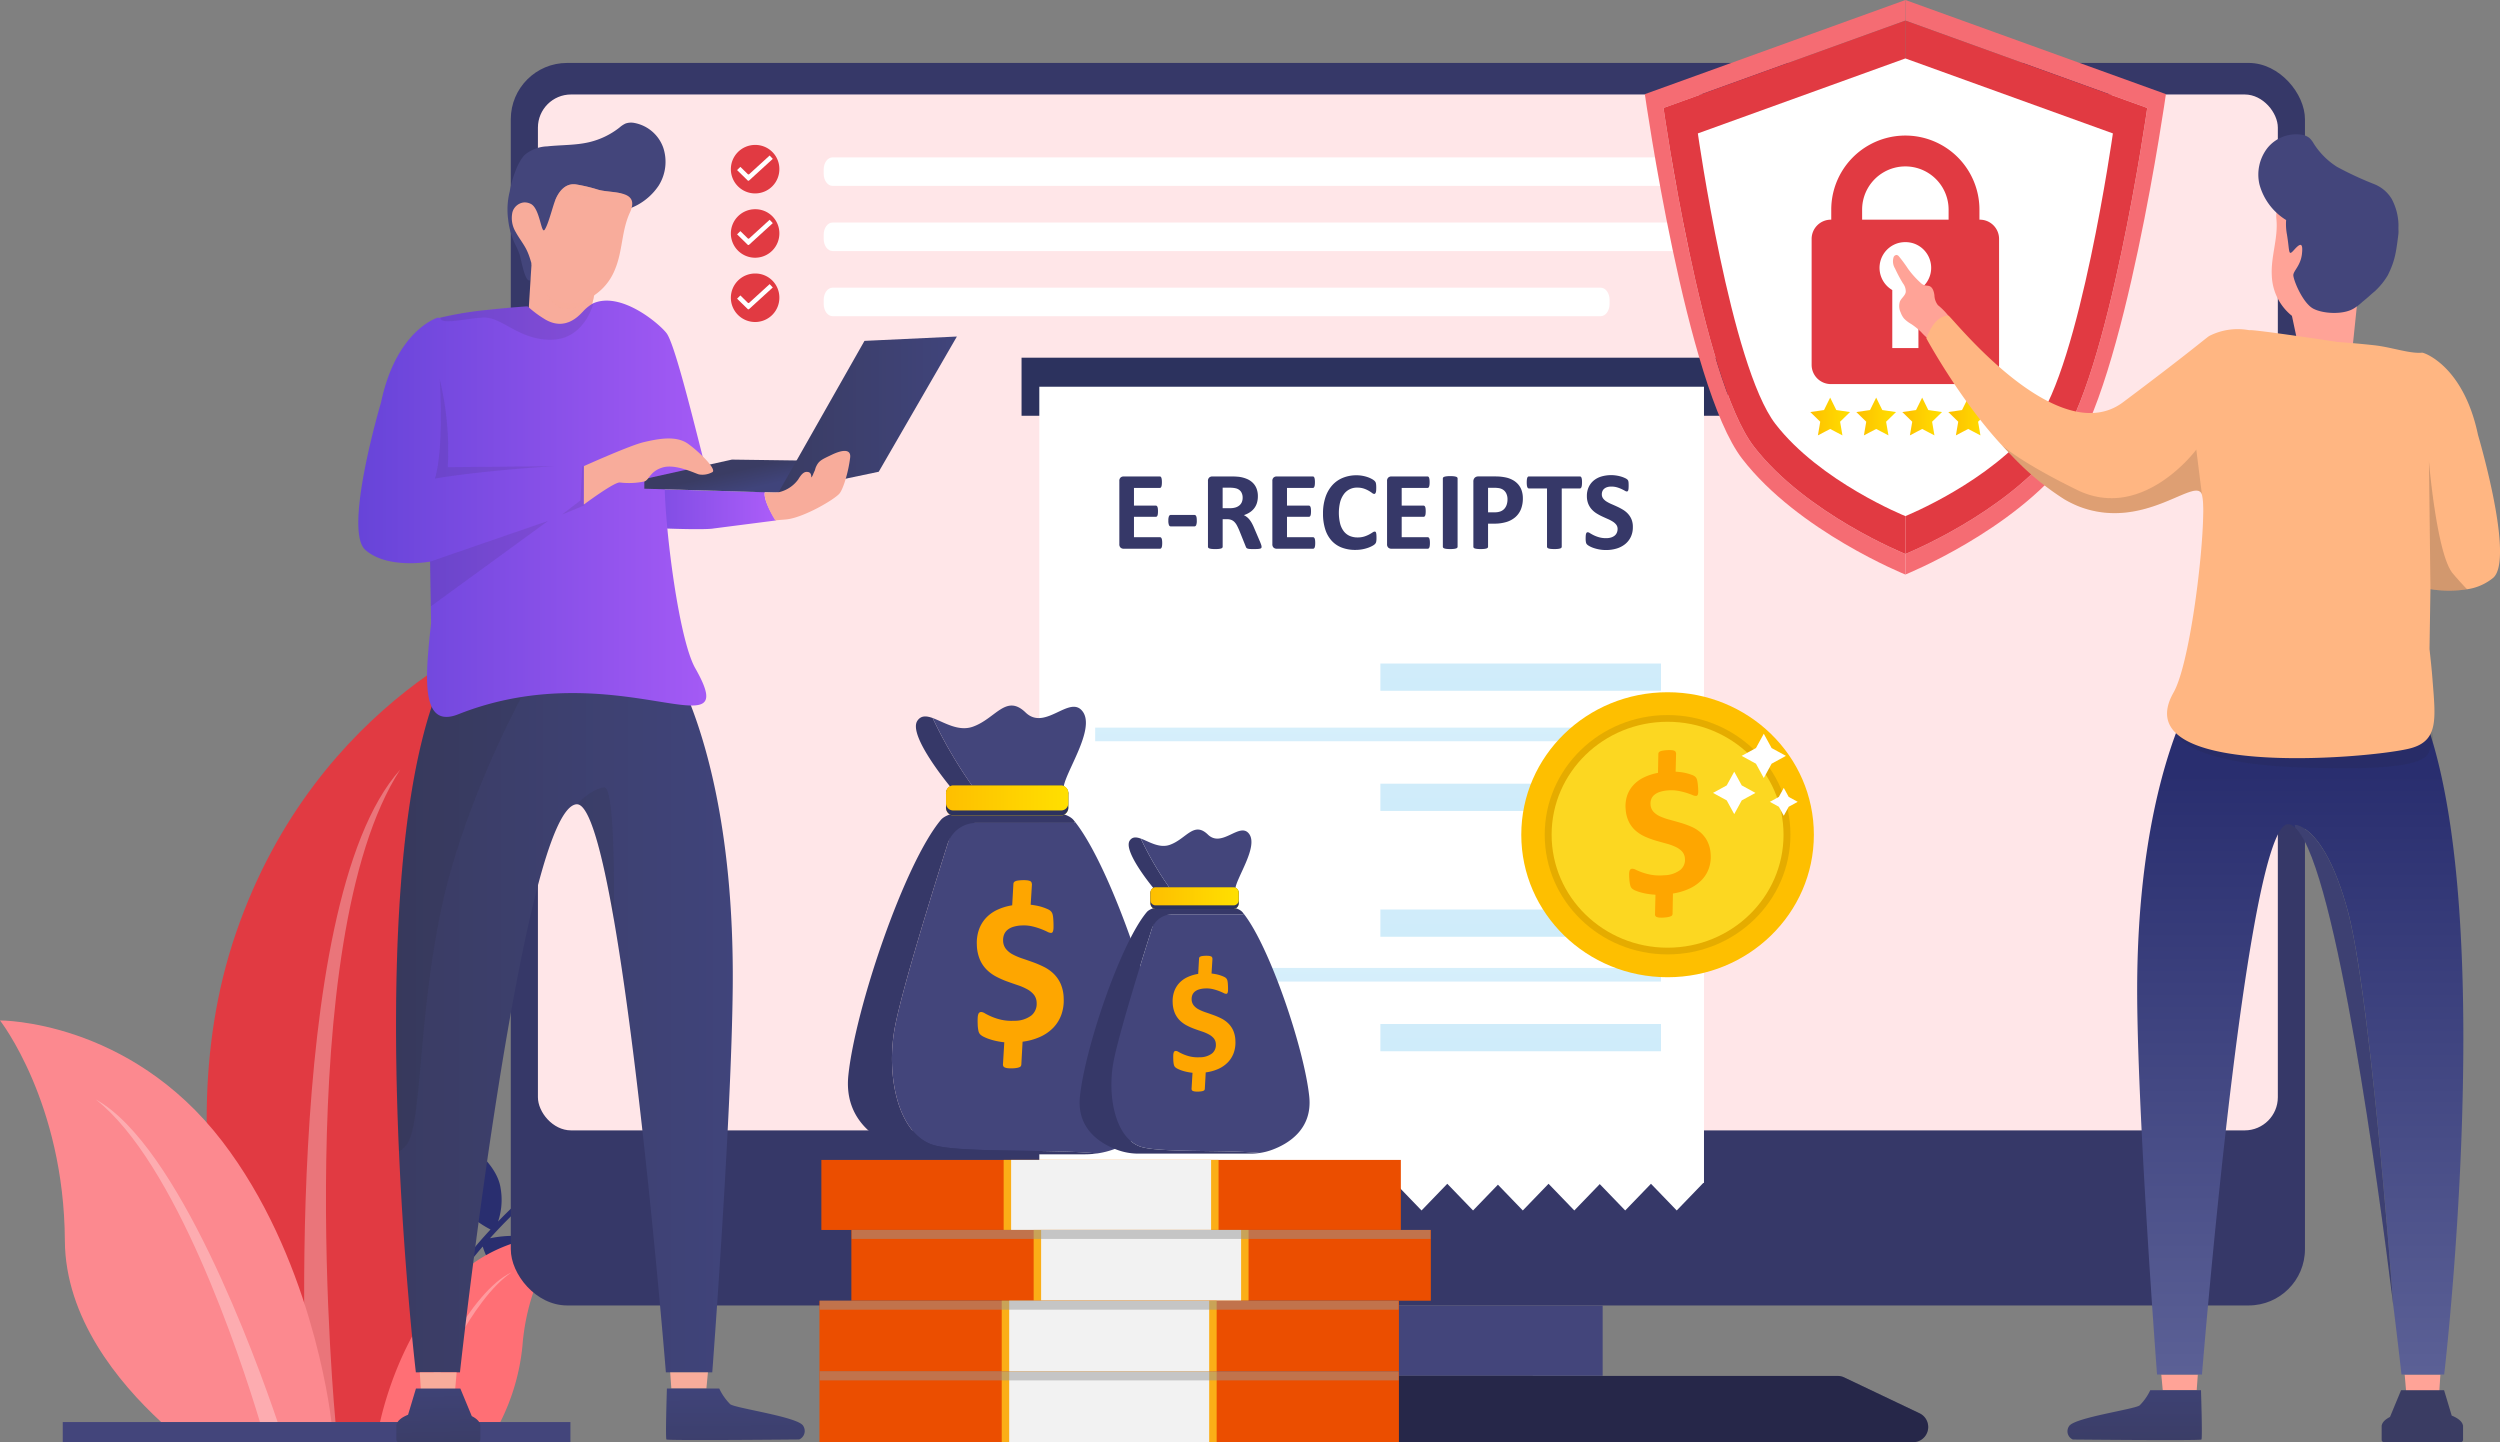 <svg xmlns="http://www.w3.org/2000/svg" xmlns:xlink="http://www.w3.org/1999/xlink" width="444" height="256.134" viewBox="0 0 444 256.134"><rect x="0" y="0" width="444" height="256.134" fill="#808080" stroke="none"/><defs><style>.a{fill:url(#a);}.b{fill:#e13a42;}.c,.v{fill:#fff;}.c,.i{opacity:0.3;}.d{fill:#ff6f75;}.e{fill:url(#b);}.f{fill:#43457b;}.g{fill:#363868;}.h{fill:#ffe6e8;}.ai,.al,.aq,.as,.i,.l,.p,.r{mix-blend-mode:multiply;isolation:isolate;}.j{fill:url(#c);}.k{fill:url(#d);}.ai,.al,.l,.s{fill:#221f1f;}.as,.l,.r{opacity:0.1;}.m,.p{fill:#f8ac9b;}.n{fill:url(#e);}.o{fill:url(#f);}.aq,.p{opacity:0.5;}.q{fill:url(#g);}.t{fill:url(#h);}.u{fill:#2c325e;}.w{fill:url(#j);}.x{fill:url(#k);}.y{fill:url(#l);}.z{fill:url(#p);}.aa{fill:#f56c73;}.ab{fill:url(#r);}.ac{fill:#ffa397;}.ad{fill:url(#v);}.ae{fill:url(#w);}.af{fill:url(#x);}.ag{fill:url(#y);}.ah{fill:url(#z);}.ai{opacity:0.15;}.aj{fill:none;}.ak{fill:url(#aa);}.al{opacity:0.2;}.am{fill:#fea600;}.an{fill:#eb4e00;}.ao{fill:#fbae17;}.ap{fill:#f2f2f2;}.aq{fill:#999;}.ar{fill:#febf00;}.at{fill:#fcd721;}</style><linearGradient id="a" x1="-45.043" y1="0.5" x2="-44.043" y2="0.5" gradientUnits="objectBoundingBox"><stop offset="0" stop-color="#5e6398"/><stop offset="0.999" stop-color="#292e6f"/></linearGradient><linearGradient id="b" x1="96.244" y1="0.5" x2="97.244" y2="0.5" gradientUnits="objectBoundingBox"><stop offset="0" stop-color="#fc898f"/><stop offset="0.999" stop-color="#f1f9fe"/><stop offset="1" stop-color="#f1f9fe"/></linearGradient><linearGradient id="c" x1="-0.466" y1="0.5" x2="1" y2="0.5" gradientUnits="objectBoundingBox"><stop offset="0" stop-color="#6443d7"/><stop offset="1" stop-color="#ac5df9"/></linearGradient><linearGradient id="d" y1="0.5" x2="1" y2="0.5" gradientUnits="objectBoundingBox"><stop offset="0" stop-color="#3a3c63"/><stop offset="1" stop-color="#40447b"/></linearGradient><linearGradient id="e" x1="0.522" y1="1.351" x2="0.45" y2="-0.393" xlink:href="#d"/><linearGradient id="f" x1="0.509" y1="1.797" x2="0.491" y2="-0.137" xlink:href="#d"/><linearGradient id="g" x1="0" y1="0.5" x2="1" y2="0.5" xlink:href="#c"/><linearGradient id="h" x1="0.469" y1="0.427" x2="0.792" y2="0.706" xlink:href="#d"/><linearGradient id="j" x1="8.102" y1="0.5" x2="-29.357" y2="0.5" gradientUnits="objectBoundingBox"><stop offset="0" stop-color="#c7e9f9"/><stop offset="0.999" stop-color="#f1f9fe"/></linearGradient><linearGradient id="k" x1="26.174" x2="-48.747" xlink:href="#j"/><linearGradient id="l" x1="8.102" x2="-29.358" xlink:href="#j"/><linearGradient id="p" x1="8.102" x2="-29.358" xlink:href="#j"/><linearGradient id="r" y1="0.5" x2="1" y2="0.5" gradientUnits="objectBoundingBox"><stop offset="0.001" stop-color="#febf00"/><stop offset="0.984" stop-color="#ffdf00"/></linearGradient><linearGradient id="v" x1="-91.756" y1="1.351" x2="-91.828" y2="-0.393" xlink:href="#d"/><linearGradient id="w" x1="-51.11" y1="1.797" x2="-51.128" y2="-0.137" xlink:href="#d"/><linearGradient id="x" x1="-21.778" y1="1.049" x2="-21.778" y2="0.138" xlink:href="#a"/><linearGradient id="y" x1="-79.395" y1="0.5" x2="-64.889" y2="0.5" xlink:href="#d"/><linearGradient id="z" x1="-11.145" y1="0.21" x2="-12.512" y2="0.699" gradientUnits="objectBoundingBox"><stop offset="0" stop-color="#ffb682"/><stop offset="1" stop-color="#ee5379"/></linearGradient><linearGradient id="aa" x1="-14953.092" y1="0.5" x2="-14295.895" y2="0.5" xlink:href="#d"/></defs><g transform="translate(-1048.139 -465.307)"><g transform="translate(1048.139 576.719)"><g transform="translate(0)"><path class="a" d="M1298.956,1056.518c1.981,3.65,6.246,1.095,6.246,1.095s-.245-1.2-2.16-2.208c-1.428-.75-3.481-.129-4.207.132l-2.354-.061h-.036c-.524.026-1.043.068-1.561.117,6.712-2.37,3.549-10.3,3.549-10.3s-2.108.086-4.341,3.062c-1.792,2.387-1.087,6.439-.878,7.434a39.113,39.113,0,0,0-7.735,1.955,13.365,13.365,0,0,0,.978-1.053c2.559-3.063,1.43-8.875,1.43-8.875-9.163,1.177-7.339,9.795-6.794,11.773a57.384,57.384,0,0,0-8.283,4.928,12.028,12.028,0,0,0,1.807-3.987c1.158-4.314-2.723-9.684-2.723-9.684-8.982,5.652-2.521,13.819-1.252,15.278-1.612,1.244-3.093,2.5-4.423,3.7-1.46,1.323-2.806,2.642-4.03,3.91a12.02,12.02,0,0,0,.462-5.824c-.644-4.841-6.817-8.632-6.817-8.632-6.543,9.265,2.82,14.758,5.014,15.878a77.066,77.066,0,0,0-6.6,8.1l.811.546a69.065,69.065,0,0,1,4.4-5.616c3.468,10.983,15.405,5.4,15.405,5.4s-.3-3-4.721-5.935c-2.852-1.894-7.1-1.4-9.39-.939a84.451,84.451,0,0,1,6.141-6.18c.778-.7,1.609-1.425,2.487-2.152,3.074,10.364,14.162,5.18,14.162,5.18s-.271-2.741-4.318-5.428c-2.544-1.69-6.307-1.3-8.432-.89a60.934,60.934,0,0,1,8.683-5.734c1.9,9.8,12.328,5.849,12.328,5.849s-.057-2.461-3.482-5.127c-2.24-1.744-5.8-1.576-7.676-1.333a42.133,42.133,0,0,1,11.216-3.9c-.166,8.888,9.46,7.17,9.46,7.17s.34-2.082-2.124-4.869c-1.917-2.169-5.843-2.354-7-2.359a34.2,34.2,0,0,1,4.283-.49Z" transform="translate(-1173.729 -968.21)"/><g transform="translate(36.706)"><path class="b" d="M1153.37,988.068s-19.977-45.1-5.522-87,49.359-54.147,49.359-54.147-20.718,23.99-8.692,61.408c11.374,35.389-10.315,79.736-10.315,79.736Z" transform="translate(-1142.598 -846.923)"/><path class="c" d="M1187.677,1027.834s-5.117-91.741,16.528-115.871c-19.689,30.416-11.489,115.871-11.489,115.871Z" transform="translate(-1169.838 -886.689)"/></g><path class="d" d="M1243.194,1157.978h-21.366c.85-3.764,3.926-15.139,11.594-23.717a27.211,27.211,0,0,1,21.071-9.413s-6.393,7.014-7.374,19.619A38.35,38.35,0,0,1,1243.194,1157.978Z" transform="translate(-1154.335 -1016.833)"/><path class="c" d="M1237.136,1168.282h-1.6c3.042-6.966,10.8-23.29,18.067-26.608C1246.5,1146.439,1239.958,1161.206,1237.136,1168.282Z" transform="translate(-1162.715 -1027.138)"/><path class="e" d="M1087.592,1048.043c15.556,20.279,19.045,46.723,19.413,49.879h-30.241c-7.652-7.064-17.033-18.49-17.106-32.233-.13-24.54-11.518-39.093-11.518-39.093S1071.023,1026.444,1087.592,1048.043Z" transform="translate(-1048.139 -956.777)"/><path class="c" d="M1124.236,1120.018h-3.14c-3.683-12.177-14.938-46.087-29.144-57.283C1106.624,1070.868,1120.328,1108.5,1124.236,1120.018Z" transform="translate(-1074.927 -978.873)"/></g><rect class="f" width="90.161" height="3.577" transform="translate(101.306 144.722) rotate(180)"/></g><g transform="translate(1138.855 476.485)"><rect class="g" width="318.646" height="220.671" rx="10" transform="translate(0)"/><path class="g" d="M1470.011,1189.025a2.7,2.7,0,0,0-1.148.256l-13.548,6.37a2.7,2.7,0,0,0,1.148,5.14H1635.9a2.7,2.7,0,0,0,1.159-5.134l-13.386-6.371a2.7,2.7,0,0,0-1.159-.262h-54.159v-.03h-44.344v.03Z" transform="translate(-1386.858 -955.835)"/><rect class="h" width="309.01" height="183.978" rx="5.886" transform="translate(4.818 5.601)"/><rect class="f" width="69.184" height="12.473" transform="translate(124.731 220.687)"/><path class="i" d="M1470.011,1189.025a2.7,2.7,0,0,0-1.148.256l-13.548,6.37a2.7,2.7,0,0,0,1.148,5.14H1635.9a2.7,2.7,0,0,0,1.159-5.134l-13.386-6.371a2.7,2.7,0,0,0-1.159-.262h-54.159v-.03h-44.344v.03Z" transform="translate(-1386.858 -955.835)"/></g><g transform="translate(1111.762 487.084)"><path class="j" d="M1364.421,784.411a1.4,1.4,0,0,1,.036-.257c-3.013,0-21.134-.568-21.134-.568s.958,5.073,3.426,7.056c7.665.28,8.6,0,8.6,0l11.072-1.423S1364.313,786.013,1364.421,784.411Z" transform="translate(-1292.241 -718.562)"/><path class="f" d="M1280.2,633.437a13.636,13.636,0,0,0,1.36,4.654,11.663,11.663,0,0,1,.686,1.622c.276.822.823,4.358,1.661,4.582.565.151.35-2.44.452-3.05a8.122,8.122,0,0,1,.835-1.639c1.152-2.665,1.795-5.752,4.024-7.613a6.372,6.372,0,0,1,4.477-1.409c1.727.118,3.068,1.513,4.726,1.578a10.65,10.65,0,0,0,8.513-4.72,7.952,7.952,0,0,0,.808-6.758,6.764,6.764,0,0,0-5.1-4.37,2.984,2.984,0,0,0-1.593.1,4.574,4.574,0,0,0-1.082.721,13.847,13.847,0,0,1-5.388,2.594c-2.427.569-4.956.471-7.434.741a6.577,6.577,0,0,0-3.965,1.483c-1.305,1.269-2.314,4.363-2.7,6.538A13.215,13.215,0,0,0,1280.2,633.437Z" transform="translate(-1253.578 -616.252)"/><path class="k" d="M1280.081,864.729c-.78-1.714-1.424-2.9-1.826-3.588-9.337-2.409-34.84-2.7-38.5-1.453a3.627,3.627,0,0,0-.754.358c-.43.811-.854,1.663-1.273,2.565-.222.479-.437.974-.649,1.475-5.251,12.439-7.321,31.568-7.808,51.045-.276,11.022-.045,22.153.4,32.244.98,22.114,3,39.228,3,39.228h7.833c.2-2.112,11.238-100.421,20.739-100.891,2.225-.11,4.5,8.393,6.6,20.5,5.118,29.494,9.231,80.388,9.231,80.388h8.24s3.414-44.981,3.633-68.427C1289.217,889.047,1283.416,872.058,1280.081,864.729Z" transform="translate(-1222.437 -764.651)"/><path class="l" d="M1316.589,920.04c-2.365.333-4.853,3.012-4.853,3.012,2.225-.11,4.5,8.393,6.6,20.5C1318.416,935.588,1318.359,919.791,1316.589,920.04Z" transform="translate(-1272.928 -801.99)"/><path class="l" d="M1231.354,950.778c2.335-4.272,1.868-23,5.916-41.729s14.011-36.965,14.011-36.965c-2.732-5.881-8.685-5.607-14.2-2.877-5.251,12.439-7.321,31.568-7.808,51.045-.276,11.022-.045,22.153.4,32.244A4.207,4.207,0,0,0,1231.354,950.778Z" transform="translate(-1222.437 -769.771)"/><path class="m" d="M1354.638,1190.311l-.2-2.866h6.7l-.271,2.866Z" transform="translate(-1299.034 -965.487)"/><path class="m" d="M1240.187,1190.536l-.2-3.087h6.547l-.265,3.087Z" transform="translate(-1229.06 -965.489)"/><path class="n" d="M1244.2,1201.257c-.109-.574-.653-1.1-1.507-1.534h0l-2.032-4.9h-7.884l-1.4,4.656h0c-1.167.47-1.926,1.091-2.057,1.781h-.022v2.609a.451.451,0,0,0,.4.487h14.117a.451.451,0,0,0,.4-.487v-2.609Z" transform="translate(-1222.527 -969.996)"/><path class="o" d="M1361.988,1194.82a9.866,9.866,0,0,0,1.951,2.792c.954.72,12.078,2.251,12.95,3.827a1.654,1.654,0,0,1-.706,2.431c-.125,0-23.367.225-23.575,0s.083-9.051.083-9.051Z" transform="translate(-1297.872 -969.996)"/><path class="m" d="M1301.286,685.182l-1.678,7.915-10.365-1.045.715-11.523,9.649-.025Z" transform="translate(-1259.176 -655.536)"/><path class="p" d="M1292.518,683.365s2.269,6.238,4.627,6.849,5.7-1.174,5.7-1.174l.447-2.108s-2.053,1.439-3.627,1.341-1.4-.064-1.575-.1l-.177-.034S1295.088,687.883,1292.518,683.365Z" transform="translate(-1261.178 -657.286)"/><path class="m" d="M1302.984,649.466c1.018-2.2.069-3.01-1.409-3.395-1.377-.359-3.213-.345-4.353-.725a27.991,27.991,0,0,0-3.656-.872c-2.132-.408-3.308,1.471-3.829,2.764l-.026.068c-.483,1.245-1.217,4.257-1.852,5.181-.646.941-.825-3.956-2.574-4.629a2.335,2.335,0,0,0-1.221-.2,2.407,2.407,0,0,0-1.929,1.7,4.815,4.815,0,0,0,.6,3.589c.582,1.079,1.365,2.028,1.909,3.129,1.087,2.2,1.177,4.916,2.574,6.912a6.556,6.556,0,0,0,7.235,2.261,9.859,9.859,0,0,0,5.863-5.638C1301.723,656.325,1301.488,652.692,1302.984,649.466Z" transform="translate(-1254.744 -633.473)"/><path class="p" d="M1307.839,646.6a17.992,17.992,0,0,0,5.877-.527c-1.377-.359-3.213-.345-4.353-.725a27.986,27.986,0,0,0-3.656-.872c-2.132-.408-3.308,1.471-3.829,2.764l-.026.068C1302.876,646.393,1305,646.4,1307.839,646.6Z" transform="translate(-1266.885 -633.473)"/><path class="q" d="M1266.28,730.252v-.073c-.009-.232-.015-.515-.012-.818l1.926-.221s0-.03,0-.085c2.593,1.148,7.929.794,13.825.956l-8.058-1.455c-.353-.2-5.417-22.574-7.321-25.143-1.19-1.607-8.036-7.486-13.005-5.342a6.646,6.646,0,0,0-1.909,1.534c-.068.068-.137.133-.2.2-2.592,2.735-5.089,2.068-6.8.928a18.121,18.121,0,0,1-2.731-2.074,1.644,1.644,0,0,0-.363-.016c-1.284.091-3.884.29-6.7.6a62.433,62.433,0,0,0-8.459,1.382c-.484.131-.265-.092-.624.053,0,0-7.271,2.266-9.94,15.03,0,0-6.74,22.665-2.787,26.167s11.508,2.086,11.508,2.086l.172,10.971c-.209,1.876-.406,3.718-.539,5.453-.567,7.38-.008,12.821,5.37,10.688,28.036-11.119,51.009,7.509,42.093-8.17C1268.856,757.882,1266.4,738.684,1266.28,730.252Z" transform="translate(-1211.867 -665.993)"/><g class="r" transform="translate(14.593 32.078)"><path class="s" d="M1274.482,700.541c-2.592,2.735-5.089,2.068-6.8.928a18.138,18.138,0,0,1-2.731-2.074,1.631,1.631,0,0,0-.363-.016c-1.284.091-3.884.29-6.7.6a62.425,62.425,0,0,0-8.459,1.382c-.079,1.366,4.309.173,7.524-.015,3.414-.2,6.386,4.07,12.266,3.936,5.584-.127,7.23-5.9,7.382-6.481a11.1,11.1,0,0,0-1.909,1.535C1274.618,700.4,1274.549,700.47,1274.482,700.541Z" transform="translate(-1249.422 -698.802)"/></g><path class="l" d="M1244.68,805.516l20.97-7.242-20.817,15.168Z" transform="translate(-1231.929 -727.543)"/><path class="l" d="M1247.774,733.473s.837,11.921-.837,17.661c9.145-1.514,21.143-2.189,21.143-2.189l-18.872.17A53.376,53.376,0,0,0,1247.774,733.473Z" transform="translate(-1233.309 -687.923)"/><path class="l" d="M1309.1,774.46l-.124,5.788-4.014,1.656,3.3-2.527.316-6.055h.5Z" transform="translate(-1268.789 -712.287)"/><g transform="translate(50.809 37.991)"><path class="t" d="M1372.217,770.456l-14.041-.191-15.556,3.449v1.72l24.747.734Z" transform="translate(-1342.62 -748.409)"/><path class="k" d="M1419.147,714.791l16.413-.771-13.88,24.014-17.845,3.745Z" transform="translate(-1380.048 -714.02)"/></g><path class="m" d="M1314.983,765.523s8.168-3.685,10.635-4.258,5.712-1.243,7.854.286,5.258,4.683,4.284,5.065a3.624,3.624,0,0,1-2.337.382c-.714-.191-4.154-1.911-6.426-1.242s-2.4,2.2-3.245,2.485a13.237,13.237,0,0,1-4.349.191c-.909-.191-6.426,3.918-6.426,3.918Z" transform="translate(-1274.907 -704.517)"/><path class="m" d="M1409.52,766.986c-1.823.872-2.313,1.053-2.83,2.25-.012.028-.146.461-.145.485-.438.956-.263.666-.4.926-.511.992.122-.47-.848-.609-.556-.08-1,.127-1.722,1.329a5.855,5.855,0,0,1-3.443,2.267,21.981,21.981,0,0,1-2.5.025c-.219,1.732,1.874,4.991,1.874,4.991l.084-.013c.813-.1,1.484-.124,2.005-.188,3.07-.382,8.381-3.5,9.3-4.568.641-.743,1.578-3.665,1.912-6.425C1412.958,766.036,1411.635,765.974,1409.52,766.986Z" transform="translate(-1325.438 -707.992)"/></g><g transform="translate(1229.566 528.834)"><rect class="u" width="10.314" height="125.433" transform="translate(125.433) rotate(90)"/><path class="v" d="M1631.776,878.52l4.574,4.741,4.718-4.89h.123V736.966H1523.145V878.65l4.448,4.611,4.52-4.685,4.52,4.685,4.574-4.741,4.574,4.741,4.418-4.58,4.418,4.58,4.574-4.741,4.574,4.741,4.52-4.685,4.521,4.685.017-.018.017.018,4.557-4.723,4.557,4.723.017-.018.017.018,4.52-4.685,4.52,4.685,4.574-4.741,4.574,4.741,4.418-4.58,4.418,4.58,4.574-4.741,4.574,4.741,4.52-4.685,4.52,4.685Z" transform="translate(-1519.99 -731.809)"/><g transform="translate(13.075 44.359)"><rect class="w" width="4.838" height="49.834" transform="translate(100.487 73.978) rotate(90)"/><rect class="x" width="2.419" height="100.487" transform="translate(100.487 64.02) rotate(90)"/><rect class="y" width="4.838" height="49.834" transform="translate(100.487 53.644) rotate(90)"/><rect class="x" width="2.419" height="100.487" transform="translate(100.487 43.686) rotate(90)"/><rect class="w" width="4.838" height="49.834" transform="translate(100.487 31.298) rotate(90)"/><rect class="x" width="2.419" height="100.487" transform="translate(100.487 21.34) rotate(90)"/><rect class="z" width="4.838" height="49.834" transform="translate(100.487 9.958) rotate(90)"/><rect class="x" width="2.419" height="100.487" transform="translate(100.487 0) rotate(90)"/></g></g><g transform="translate(1246.937 549.697)"><path class="g" d="M1567.34,789.787a3.918,3.918,0,0,1-.025.481,1.258,1.258,0,0,1-.075.313.394.394,0,0,1-.124.173.27.27,0,0,1-.164.055H1560.5a.812.812,0,0,1-.551-.194.792.792,0,0,1-.223-.63V778.794a.792.792,0,0,1,.223-.63.812.812,0,0,1,.551-.193h6.409a.268.268,0,0,1,.158.049.387.387,0,0,1,.119.174,1.317,1.317,0,0,1,.074.317,3.974,3.974,0,0,1,.025.491,3.773,3.773,0,0,1-.025.471,1.243,1.243,0,0,1-.074.313.425.425,0,0,1-.119.174.248.248,0,0,1-.158.054h-4.584v3.135h3.879a.274.274,0,0,1,.164.055.4.4,0,0,1,.124.169,1.164,1.164,0,0,1,.074.307,4.54,4.54,0,0,1,0,.947,1.159,1.159,0,0,1-.074.3.371.371,0,0,1-.124.164.291.291,0,0,1-.164.049h-3.879v3.621h4.623a.27.27,0,0,1,.164.055.394.394,0,0,1,.124.174,1.258,1.258,0,0,1,.075.313A3.919,3.919,0,0,1,1567.34,789.787Z" transform="translate(-1559.73 -777.743)"/><path class="g" d="M1587.171,796.574a2.061,2.061,0,0,1-.109.8.363.363,0,0,1-.347.228h-4.127a.369.369,0,0,1-.357-.233,2.051,2.051,0,0,1-.109-.8,1.983,1.983,0,0,1,.109-.784.37.37,0,0,1,.357-.227h4.127a.35.35,0,0,1,.347.218,1.008,1.008,0,0,1,.084.317A3.983,3.983,0,0,1,1587.171,796.574Z" transform="translate(-1573.42 -788.498)"/><path class="g" d="M1609.747,790.472a.387.387,0,0,1-.04.183.316.316,0,0,1-.188.124,1.874,1.874,0,0,1-.437.07q-.288.02-.784.02-.417,0-.665-.02a1.477,1.477,0,0,1-.392-.075.415.415,0,0,1-.2-.139.762.762,0,0,1-.1-.2l-1.151-2.867q-.208-.486-.406-.863a2.762,2.762,0,0,0-.442-.63,1.615,1.615,0,0,0-.56-.382,1.942,1.942,0,0,0-.734-.129h-.813v4.891a.277.277,0,0,1-.065.178.456.456,0,0,1-.213.129,2.05,2.05,0,0,1-.4.079,6.6,6.6,0,0,1-1.265,0,2.046,2.046,0,0,1-.4-.079.421.421,0,0,1-.209-.129.291.291,0,0,1-.059-.178V778.794a.794.794,0,0,1,.223-.63.812.812,0,0,1,.551-.193h3.324q.506,0,.833.019t.6.049a5.431,5.431,0,0,1,1.394.377,3.342,3.342,0,0,1,1.052.7,2.912,2.912,0,0,1,.659,1.022,3.737,3.737,0,0,1,.228,1.354,3.984,3.984,0,0,1-.164,1.176,3.008,3.008,0,0,1-.481.948,3.161,3.161,0,0,1-.784.724,4.242,4.242,0,0,1-1.062.5,2.958,2.958,0,0,1,.541.337,2.884,2.884,0,0,1,.476.481,4.662,4.662,0,0,1,.422.645,8.3,8.3,0,0,1,.387.818l1.081,2.53q.149.377.2.551A1.069,1.069,0,0,1,1609.747,790.472Zm-3.363-8.711a1.906,1.906,0,0,0-.287-1.071,1.564,1.564,0,0,0-.943-.615,3.594,3.594,0,0,0-.451-.079,6.145,6.145,0,0,0-.7-.03h-1.171v3.641h1.329a3.179,3.179,0,0,0,.972-.134,1.94,1.94,0,0,0,.694-.377,1.548,1.548,0,0,0,.417-.581A1.965,1.965,0,0,0,1606.384,781.76Z" transform="translate(-1584.488 -777.743)"/><path class="g" d="M1637.271,789.787a3.915,3.915,0,0,1-.025.481,1.252,1.252,0,0,1-.075.313.4.4,0,0,1-.124.173.271.271,0,0,1-.164.055h-6.449a.812.812,0,0,1-.551-.194.794.794,0,0,1-.223-.63V778.794a.794.794,0,0,1,.223-.63.812.812,0,0,1,.551-.193h6.409a.27.27,0,0,1,.159.049.389.389,0,0,1,.119.174,1.3,1.3,0,0,1,.074.317,3.953,3.953,0,0,1,.025.491,3.753,3.753,0,0,1-.025.471,1.232,1.232,0,0,1-.074.313.428.428,0,0,1-.119.174.251.251,0,0,1-.159.054h-4.584v3.135h3.879a.275.275,0,0,1,.164.055.406.406,0,0,1,.124.169,1.15,1.15,0,0,1,.074.307,4.518,4.518,0,0,1,0,.947,1.145,1.145,0,0,1-.074.3.371.371,0,0,1-.124.164.292.292,0,0,1-.164.049h-3.879v3.621h4.624a.271.271,0,0,1,.164.055.4.4,0,0,1,.124.174,1.253,1.253,0,0,1,.075.313A3.916,3.916,0,0,1,1637.271,789.787Z" transform="translate(-1602.487 -777.743)"/><path class="g" d="M1662.313,788.536c0,.166,0,.306-.015.422a2.081,2.081,0,0,1-.044.3.858.858,0,0,1-.08.213,1.042,1.042,0,0,1-.158.2,2.013,2.013,0,0,1-.422.292,4.89,4.89,0,0,1-.764.342,6.609,6.609,0,0,1-1.032.274,6.794,6.794,0,0,1-1.255.109,6.619,6.619,0,0,1-2.381-.407,4.694,4.694,0,0,1-1.806-1.216,5.431,5.431,0,0,1-1.141-2.019,9.048,9.048,0,0,1-.4-2.817,8.923,8.923,0,0,1,.436-2.907,6.053,6.053,0,0,1,1.221-2.133,5.108,5.108,0,0,1,1.88-1.309,6.331,6.331,0,0,1,2.416-.447,5.788,5.788,0,0,1,1.032.089,6.294,6.294,0,0,1,.918.233,4.7,4.7,0,0,1,.759.332,2.3,2.3,0,0,1,.471.323,1.152,1.152,0,0,1,.183.223.836.836,0,0,1,.079.228,2.6,2.6,0,0,1,.045.327c.01.126.015.282.015.466s-.007.368-.019.506a1.327,1.327,0,0,1-.069.338.468.468,0,0,1-.119.189.239.239,0,0,1-.158.059.687.687,0,0,1-.377-.173,6.012,6.012,0,0,0-.591-.387,4.828,4.828,0,0,0-.863-.387,3.68,3.68,0,0,0-1.2-.174,2.825,2.825,0,0,0-2.386,1.206,4.193,4.193,0,0,0-.64,1.4,8.179,8.179,0,0,0,.015,3.814,3.782,3.782,0,0,0,.664,1.365,2.69,2.69,0,0,0,1.042.8,3.44,3.44,0,0,0,1.374.263,3.909,3.909,0,0,0,1.2-.164,5.1,5.1,0,0,0,.869-.362q.362-.2.6-.357a.741.741,0,0,1,.362-.159.288.288,0,0,1,.159.039.3.3,0,0,1,.1.16,1.573,1.573,0,0,1,.06.331Q1662.313,788.179,1662.313,788.536Z" transform="translate(-1616.646 -777.414)"/><path class="g" d="M1689.688,789.787a3.915,3.915,0,0,1-.025.481,1.253,1.253,0,0,1-.074.313.4.4,0,0,1-.124.173.27.27,0,0,1-.164.055h-6.449a.813.813,0,0,1-.551-.194.794.794,0,0,1-.223-.63V778.794a.794.794,0,0,1,.223-.63.813.813,0,0,1,.551-.193h6.409a.27.27,0,0,1,.159.049.389.389,0,0,1,.119.174,1.305,1.305,0,0,1,.074.317,3.953,3.953,0,0,1,.025.491,3.753,3.753,0,0,1-.025.471,1.233,1.233,0,0,1-.074.313.428.428,0,0,1-.119.174.25.25,0,0,1-.159.054h-4.584v3.135h3.879a.274.274,0,0,1,.164.055.4.4,0,0,1,.124.169,1.145,1.145,0,0,1,.074.307,4.518,4.518,0,0,1,0,.947,1.14,1.14,0,0,1-.074.3.37.37,0,0,1-.124.164.291.291,0,0,1-.164.049h-3.879v3.621h4.624a.27.27,0,0,1,.164.055.4.4,0,0,1,.124.174,1.253,1.253,0,0,1,.074.313A3.916,3.916,0,0,1,1689.688,789.787Z" transform="translate(-1634.535 -777.743)"/><path class="g" d="M1710.2,790.357a.277.277,0,0,1-.064.178.458.458,0,0,1-.213.129,2.07,2.07,0,0,1-.4.079,6.616,6.616,0,0,1-1.264,0,2.074,2.074,0,0,1-.4-.079.454.454,0,0,1-.213-.129.273.273,0,0,1-.064-.178V778.233a.273.273,0,0,1,.064-.178.452.452,0,0,1,.218-.129,2.205,2.205,0,0,1,.4-.079,5.228,5.228,0,0,1,.625-.031,5.323,5.323,0,0,1,.635.031,2.093,2.093,0,0,1,.4.079.455.455,0,0,1,.213.129.277.277,0,0,1,.064.178Z" transform="translate(-1650.13 -777.648)"/><path class="g" d="M1730.315,781.87a5.079,5.079,0,0,1-.337,1.915,3.7,3.7,0,0,1-.982,1.4,4.333,4.333,0,0,1-1.582.868,7.332,7.332,0,0,1-2.208.3h-1.071v4.1a.277.277,0,0,1-.065.178.458.458,0,0,1-.213.129,2.053,2.053,0,0,1-.4.079,6.595,6.595,0,0,1-1.265,0,2.06,2.06,0,0,1-.4-.079.422.422,0,0,1-.208-.129.291.291,0,0,1-.059-.178V778.9a.928.928,0,0,1,.243-.7.885.885,0,0,1,.64-.233h3.026q.456,0,.868.035a9.167,9.167,0,0,1,.987.149,4.373,4.373,0,0,1,1.166.421,3.487,3.487,0,0,1,1.007.779,3.248,3.248,0,0,1,.635,1.1A4.3,4.3,0,0,1,1730.315,781.87Zm-2.728.189a2.311,2.311,0,0,0-.238-1.112,1.644,1.644,0,0,0-.586-.644,1.938,1.938,0,0,0-.729-.263,5.662,5.662,0,0,0-.789-.055h-1.111v4.356h1.17a2.837,2.837,0,0,0,1.047-.168,1.788,1.788,0,0,0,.689-.471,2.042,2.042,0,0,0,.407-.724A2.928,2.928,0,0,0,1727.587,782.059Z" transform="translate(-1658.654 -777.743)"/><path class="g" d="M1755.729,779.043a4.178,4.178,0,0,1-.025.491,1.346,1.346,0,0,1-.074.327.439.439,0,0,1-.124.184.258.258,0,0,1-.164.059h-3.214v10.348a.277.277,0,0,1-.065.178.458.458,0,0,1-.213.129,2.062,2.062,0,0,1-.4.079,6.547,6.547,0,0,1-1.26,0,2.064,2.064,0,0,1-.4-.079.457.457,0,0,1-.213-.129.275.275,0,0,1-.064-.178V780.1h-3.214a.253.253,0,0,1-.169-.059.467.467,0,0,1-.119-.184,1.35,1.35,0,0,1-.074-.327,4.178,4.178,0,0,1-.025-.491,4.408,4.408,0,0,1,.025-.506,1.358,1.358,0,0,1,.074-.333.422.422,0,0,1,.119-.178.266.266,0,0,1,.169-.054h9.048a.271.271,0,0,1,.164.054.4.4,0,0,1,.124.178,1.354,1.354,0,0,1,.074.333A4.408,4.408,0,0,1,1755.729,779.043Z" transform="translate(-1673.561 -777.743)"/><path class="g" d="M1781.226,786.6a3.966,3.966,0,0,1-.377,1.776,3.685,3.685,0,0,1-1.022,1.275,4.453,4.453,0,0,1-1.508.769,6.408,6.408,0,0,1-1.845.258,6.584,6.584,0,0,1-1.235-.109,7.084,7.084,0,0,1-1.007-.263,4.412,4.412,0,0,1-.729-.323,2.1,2.1,0,0,1-.422-.3.743.743,0,0,1-.183-.373,3.38,3.38,0,0,1-.055-.7q0-.307.02-.516a1.467,1.467,0,0,1,.064-.337.372.372,0,0,1,.119-.184.284.284,0,0,1,.174-.054.823.823,0,0,1,.392.164,6.968,6.968,0,0,0,.65.362,5.92,5.92,0,0,0,.947.362,4.484,4.484,0,0,0,1.275.164,2.929,2.929,0,0,0,.853-.115,1.915,1.915,0,0,0,.64-.323,1.364,1.364,0,0,0,.4-.516,1.645,1.645,0,0,0,.139-.684,1.2,1.2,0,0,0-.238-.749,2.354,2.354,0,0,0-.62-.556,6.412,6.412,0,0,0-.868-.457q-.486-.213-1-.451a9.21,9.21,0,0,1-1-.541,4.056,4.056,0,0,1-.868-.724,3.394,3.394,0,0,1-.62-1,3.6,3.6,0,0,1-.238-1.379,3.648,3.648,0,0,1,.342-1.622,3.332,3.332,0,0,1,.922-1.161,3.922,3.922,0,0,1,1.369-.689,6.143,6.143,0,0,1,2.584-.159,6.176,6.176,0,0,1,.853.188,4.771,4.771,0,0,1,.7.268,1.652,1.652,0,0,1,.407.248.721.721,0,0,1,.134.169.826.826,0,0,1,.059.183,1.949,1.949,0,0,1,.035.288c.007.115.01.26.01.432,0,.191-.005.354-.015.486a1.786,1.786,0,0,1-.049.327.394.394,0,0,1-.1.189.247.247,0,0,1-.174.059.827.827,0,0,1-.347-.139q-.238-.139-.585-.3a5.529,5.529,0,0,0-.8-.3,3.558,3.558,0,0,0-1-.134,2.4,2.4,0,0,0-.744.1,1.545,1.545,0,0,0-.531.288,1.137,1.137,0,0,0-.318.442,1.443,1.443,0,0,0-.1.546,1.2,1.2,0,0,0,.233.739,2.242,2.242,0,0,0,.625.556,6.594,6.594,0,0,0,.888.456q.5.214,1.012.452a9.976,9.976,0,0,1,1.012.541,4.038,4.038,0,0,1,.883.725,3.368,3.368,0,0,1,.625.992A3.475,3.475,0,0,1,1781.226,786.6Z" transform="translate(-1690.03 -777.383)"/></g><g transform="translate(1177.942 491.046)"><g transform="translate(16.486 2.21)"><path class="v" d="M1607.081,632.138h-180.9c-.872,0-1.58.963-1.58,2.152v.759c0,1.188.708,2.152,1.58,2.152h180.9c.872,0,1.58-.963,1.58-2.152v-.759C1608.661,633.1,1607.953,632.138,1607.081,632.138Z" transform="translate(-1424.603 -632.138)"/><path class="v" d="M1607.081,661.92h-180.9c-.872,0-1.58.963-1.58,2.152v.759c0,1.188.708,2.151,1.58,2.151h180.9c.872,0,1.58-.963,1.58-2.151v-.759C1608.661,662.883,1607.953,661.92,1607.081,661.92Z" transform="translate(-1424.603 -650.347)"/><path class="v" d="M1562.594,691.7H1426.183c-.872,0-1.58.963-1.58,2.151v.759c0,1.188.708,2.151,1.58,2.151h136.411c.872,0,1.58-.963,1.58-2.151v-.759C1564.173,692.666,1563.466,691.7,1562.594,691.7Z" transform="translate(-1424.603 -668.557)"/></g><path class="b" d="M1390.789,630.672a4.307,4.307,0,1,1-4.306-4.222A4.265,4.265,0,0,1,1390.789,630.672Z" transform="translate(-1382.177 -626.45)"/><g transform="translate(1.103 1.88)"><path class="v" d="M1387.153,635.721a.184.184,0,0,1-.252,0l-1.885-1.847.584-.573,1.32,1.295a.184.184,0,0,0,.252,0l3.624-3.308.563.593Z" transform="translate(-1385.016 -631.287)"/></g><g transform="translate(0 11.418)"><path class="b" d="M1390.789,660.056a4.307,4.307,0,1,1-4.306-4.222A4.265,4.265,0,0,1,1390.789,660.056Z" transform="translate(-1382.177 -655.834)"/><g transform="translate(1.103 1.88)"><path class="v" d="M1387.153,665.1a.184.184,0,0,1-.252,0l-1.885-1.847.584-.573,1.32,1.295a.184.184,0,0,0,.252,0l3.624-3.308.563.593Z" transform="translate(-1385.016 -660.671)"/></g></g><g transform="translate(0 22.836)"><path class="b" d="M1390.789,689.44a4.307,4.307,0,1,1-4.306-4.222A4.265,4.265,0,0,1,1390.789,689.44Z" transform="translate(-1382.177 -685.218)"/><g transform="translate(1.103 1.88)"><path class="v" d="M1387.153,694.489a.184.184,0,0,1-.252,0l-1.885-1.847.584-.573,1.32,1.3a.184.184,0,0,0,.252,0l3.624-3.308.563.593Z" transform="translate(-1385.016 -690.055)"/></g></g></g><g transform="translate(1340.266 465.307)"><g transform="translate(0 0)"><path class="aa" d="M1846.173,658.6s-17.664-7.113-26.9-19.076-16.058-60.139-16.058-60.139l42.956-15.52.009,0v-3.65l-.009,0-46.267,16.716s7.351,51.889,17.3,64.774,28.971,20.547,28.971,20.547l.009,0v-3.65Z" transform="translate(-1799.906 -560.211)"/><path class="b" d="M1808.425,585.125s6.825,48.176,16.058,60.139,26.9,19.077,26.9,19.077l.009,0V569.608l-.009,0Z" transform="translate(-1805.115 -565.955)"/><path class="aa" d="M1947.955,641.706c9.945-12.885,17.3-64.774,17.3-64.774l-46.258-16.713v3.65l42.947,15.517s-6.825,48.176-16.058,60.139c-9.184,11.9-26.7,19-26.889,19.073v3.65C1919.18,662.174,1938.059,654.528,1947.955,641.706Z" transform="translate(-1872.718 -560.216)"/><path class="b" d="M1945.882,645.269c9.234-11.963,16.058-60.139,16.058-60.139l-42.947-15.517v94.729C1919.18,664.267,1936.7,657.169,1945.882,645.269Z" transform="translate(-1872.718 -565.959)"/><path class="v" d="M1860.98,586.917l-36.856,13.316s5.856,41.334,13.778,51.6S1860.98,668.2,1860.98,668.2s15.156-6.1,23.078-16.367,13.778-51.6,13.778-51.6Z" transform="translate(-1814.713 -576.539)"/><path class="b" d="M1906,637.108h-.064V635.33a13.159,13.159,0,0,0-26.318,0v1.779h-.064a3.421,3.421,0,0,0-3.422,3.422v22.357a3.421,3.421,0,0,0,3.422,3.421H1906a3.421,3.421,0,0,0,3.422-3.421V640.53A3.421,3.421,0,0,0,1906,637.108Zm-10.9,12.5v10.306h-4.644V649.607a4.571,4.571,0,0,1,1.095-8.353,4.859,4.859,0,0,1,2.454,0,4.571,4.571,0,0,1,1.095,8.353Zm5.358-12.5H1885.1V635.33a7.679,7.679,0,0,1,15.359,0Z" transform="translate(-1846.514 -598.095)"/></g><g transform="translate(29.383 70.617)"><path class="ab" d="M1880.138,744.147l-1.09-2.209-1.09,2.209-2.437.354,1.764,1.719-.416,2.428,2.18-1.146,2.18,1.146-.416-2.428,1.764-1.719Z" transform="translate(-1875.521 -741.939)"/><path class="ab" d="M1901.163,744.147l-1.09-2.209-1.09,2.209-2.437.354,1.764,1.719-.416,2.428,2.18-1.146,2.18,1.146-.416-2.428,1.764-1.719Z" transform="translate(-1888.375 -741.939)"/><path class="ab" d="M1922.187,744.147l-1.09-2.209-1.09,2.209-2.437.354,1.764,1.719-.417,2.428,2.18-1.146,2.18,1.146-.416-2.428,1.764-1.719Z" transform="translate(-1901.23 -741.939)"/><path class="ab" d="M1945.648,744.5l-2.437-.354-1.09-2.209-1.09,2.209-2.437.354,1.763,1.719-.416,2.428,2.18-1.146,2.18,1.146-.417-2.428Z" transform="translate(-1914.084 -741.939)"/></g></g><g transform="translate(1384.308 489.146)"><path class="ac" d="M1920.631,683.884c-.088-.647-.3-1.392-.879-1.617-.284-.11-.6-.067-.895-.155a2.02,2.02,0,0,1-.735-.484,15.932,15.932,0,0,1-2.176-2.437,25.61,25.61,0,0,0-1.6-2.18.74.74,0,0,0-.4-.276.591.591,0,0,0-.559.378,2.417,2.417,0,0,0,.248,2.026,26.236,26.236,0,0,0,1.4,2.63,2.353,2.353,0,0,1,.505,1.544c-.114.661-.767,1.062-1.035,1.672a2.631,2.631,0,0,0,.125,1.952,3.685,3.685,0,0,0,.6,1.085,5.592,5.592,0,0,0,1.27.973,11.619,11.619,0,0,1,1.742,1.4,14.161,14.161,0,0,0,1.725,1.611.617.617,0,0,0,.284.129.592.592,0,0,0,.32-.088,6.035,6.035,0,0,0,1.867-1.83,2.9,2.9,0,0,0,.6-1.093c.146-.667.461-.924.137-1.516a11.928,11.928,0,0,0-1.922-1.96A2.984,2.984,0,0,1,1920.631,683.884Z" transform="translate(-1913.246 -655.292)"/><path class="ac" d="M2042.22,1191.219l.2-2.776h-6.491l.262,2.776Z" transform="translate(-1988.255 -968.16)"/><path class="ac" d="M2153.326,1191.437l.193-2.99h-6.343l.256,2.99Z" transform="translate(-2056.274 -968.162)"/><path class="ad" d="M2136.673,1201.823c.106-.557.633-1.068,1.46-1.486h0l1.969-4.75h7.637l1.355,4.51h0c1.131.455,1.865,1.058,1.992,1.726h.022v2.527a.437.437,0,0,1-.39.472h-13.675a.437.437,0,0,1-.39-.472v-2.527Z" transform="translate(-2049.839 -972.527)"/><path class="ae" d="M2007.769,1195.587a9.567,9.567,0,0,1-1.89,2.7c-.925.7-11.7,2.181-12.545,3.707a1.6,1.6,0,0,0,.683,2.356c.121,0,22.637.218,22.838,0s-.08-8.768-.08-8.768Z" transform="translate(-1962.049 -972.527)"/><path class="af" d="M2033.511,875.818c.756-1.66,1.38-2.809,1.768-3.476,9.046-2.333,33.751-2.611,37.294-1.407a3.507,3.507,0,0,1,.73.346c.417.785.828,1.611,1.233,2.485.215.464.424.943.628,1.429,5.088,12.05,7.093,30.581,7.565,49.449.267,10.677.043,21.461-.39,31.236-.949,21.422-2.9,38-2.9,38h-7.588c-.042-.436-.561-5.11-1.441-12.2-.474-6.414-4.262-56.382-8.187-70.493-4.2-15.088-9.324-14.924-9.324-14.924l.1.509a2.638,2.638,0,0,0-.684-.475c-.057-.035-.088-.052-.088-.052v.007a1.5,1.5,0,0,0-.471-.109c-2.155-.107-4.354,8.131-6.39,19.862-4.958,28.572-8.942,77.875-8.942,77.875h-7.982s-3.308-43.574-3.52-66.287C2024.66,899.375,2030.28,882.917,2033.511,875.818Z" transform="translate(-1981.522 -773.603)"/><path class="ag" d="M2106.249,952.147c3.924,14.111,7.712,64.079,8.187,70.493-1.458-11.742-3.906-30.109-6.818-46.819-3.123-17.929-6.778-33.935-10.314-37.813-.092-.1-.183-.191-.275-.276l-.1-.509S2102.053,937.059,2106.249,952.147Z" transform="translate(-2025.549 -814.56)"/><path class="l" d="M2106.249,952.147c3.924,14.111,7.712,64.079,8.187,70.493-1.458-11.742-3.906-30.109-6.818-46.819-3.123-17.929-6.778-33.935-10.314-37.813-.092-.1-.183-.191-.275-.276l-.1-.509S2102.053,937.059,2106.249,952.147Z" transform="translate(-2025.549 -814.56)"/><path class="ac" d="M2095.642,696.275l1.626,7.667,8.974-.4,1.3-12.519-10.277.721Z" transform="translate(-2024.765 -664.03)"/><path class="ac" d="M2087.246,656.176c-.229-2.333.9-2.774,2.374-2.654,1.373.112,3.048.711,4.212.728a27.1,27.1,0,0,1,3.621.372c2.08.309,2.555,2.4,2.617,3.752,0,.022,0,.047,0,.071.044,1.293-.249,4.282.036,5.33.29,1.067,2.019-3.354,3.834-3.41a2.261,2.261,0,0,1,1.181.206,2.331,2.331,0,0,1,1.22,2.172,4.664,4.664,0,0,1-1.7,3.09c-.877.8-1.9,1.418-2.747,2.251-1.7,1.665-2.648,4.119-4.563,5.5a6.351,6.351,0,0,1-7.339-.246,9.549,9.549,0,0,1-3.558-7.031C2086.206,662.852,2087.583,659.605,2087.246,656.176Z" transform="translate(-2019.124 -641.091)"/><path class="ac" d="M2099.871,655.911a17.412,17.412,0,0,1-5.206-2.36c1.373.112,3.048.711,4.212.728a27.088,27.088,0,0,1,3.621.372c2.08.309,2.555,2.4,2.618,3.752,0,.022,0,.047,0,.071C2104.474,657.311,2102.531,656.635,2099.871,655.911Z" transform="translate(-2024.168 -641.12)"/><path class="l" d="M2042.77,892.046s1.04,6.172,26.644,6.309c15.467.343,17.741-1.577,18.2-2.743s1.365-3.086.13-4.183S2044.46,888.96,2042.77,892.046Z" transform="translate(-1992.439 -785.783)"/><path class="ah" d="M2018.093,753.086l-.167,10.628c.2,1.817.393,3.6.522,5.283.55,7.15,1.2,11.165-4.238,12.431-8.021,1.868-50.378,5.2-41.741-9.993,2.769-4.869,5.149-23.466,5.264-31.634,0-.023,0-.047,0-.07a14.48,14.48,0,0,0-.011-1.486,8.8,8.8,0,0,0-.2-1.866c-.013-.047-.024-.105-.038-.145-1.134-3.191-10.2,6.581-21.731,2.194a18.151,18.151,0,0,1-2.785-1.372,48.7,48.7,0,0,1-9.282-7.731q-.824-.843-1.632-1.714c-7.56-8.128-13.484-19.071-13.484-19.071s1.318-4.121,3.941-4.013c.422.017,19.274,24.129,30.99,15.355s14.664-11.36,15.306-11.766a11.091,11.091,0,0,1,6.688-1.094c.16.021.321.047.483.075.011,0,.02-.013.031-.014.96-.117,15.613,2.1,15.613,2.1,1.193.084,3.56.266,6.158.546l.336.036c2.926.322,6.026,1.428,8.194,1.338.307-.013.3-.046.518.021a.9.9,0,0,1,.087.03s7.044,2.2,9.63,14.561c0,0,6.529,21.956,2.7,25.348a9.42,9.42,0,0,1-4.643,2.039h0a20.536,20.536,0,0,1-6.5-.018Z" transform="translate(-1922.614 -672.286)"/><path class="ai" d="M1976.966,774.75a18.165,18.165,0,0,1-2.784-1.373,48.691,48.691,0,0,1-9.283-7.731q-.824-.843-1.632-1.714c1.678,1.359,5.5,4.042,13.3,7.859,11.659,5.7,21.156-7.17,21.156-7.17l1.012,8.08c-.013-.047-.024-.105-.038-.145C1997.563,769.366,1988.493,779.137,1976.966,774.75Z" transform="translate(-1943.829 -708.609)"/><path class="aj" d="M2096.39,938.06a6.918,6.918,0,0,0-.959-.75A3.053,3.053,0,0,1,2096.39,938.06Z" transform="translate(-2024.636 -814.614)"/><path class="ak" d="M2095.292,937.228c-.029-.013-.059-.034-.088-.046v-.007S2095.235,937.193,2095.292,937.228Z" transform="translate(-2024.497 -814.532)"/><path class="al" d="M2095.292,937.228c-.029-.013-.059-.034-.088-.046v-.007S2095.235,937.193,2095.292,937.228Z" transform="translate(-2024.497 -814.532)"/><path class="al" d="M2162.493,790.966c.928,1.1,1.791,2.039,2.535,2.813a20.54,20.54,0,0,1-6.5-.018l-.272-22.71S2159.637,787.586,2162.493,790.966Z" transform="translate(-2063.046 -712.961)"/><path class="f" d="M2081.912,624.011a6.553,6.553,0,0,1,6.059-2.366,2.894,2.894,0,0,1,1.425.6,4.433,4.433,0,0,1,.759,1.005,13.418,13.418,0,0,0,4.1,4.095,59.771,59.771,0,0,0,6.561,3.054,6.377,6.377,0,0,1,3.152,2.624,10.2,10.2,0,0,1,1.223,4.756c-.039.676.041,1.056-.026,1.587-.4,3.164-.6,4.707-1.89,7.269a12.6,12.6,0,0,1-2.257,2.783c-.879.729-1.02.932-2.238,1.917a9.09,9.09,0,0,1-1.417,1.1c-1.811,1.212-5.465,1.049-7.272.122-1.934-.991-3.649-5.275-3.576-6.029s1.313-1.706,1.532-3.728-.292-1.943-1.386-.714-.766.4-1.277-2.7a9.841,9.841,0,0,1-.148-2.587,10.681,10.681,0,0,1-4.743-6.348A7.7,7.7,0,0,1,2081.912,624.011Z" transform="translate(-2015.387 -621.56)"/></g><g transform="translate(1193.673 590.614)"><g transform="translate(5.056)"><path class="g" d="M1469.715,887.938c-1.117-.4-2.051-.473-2.7.463-1.812,2.591,5.888,11.8,5.888,11.8s6.8.96,12.478,1.224c-4.735-.566-8.451-1.178-8.451-1.178A81.229,81.229,0,0,1,1469.715,887.938Z" transform="translate(-1454.664 -885.723)"/><path class="f" d="M1497.646,897.306c.194-2.663,5.694-10.364,3.429-13.531s-6.664,3.527-10.158.144-5.305,1.079-9.382,2.519c-2.6.919-5.155-.832-7.13-1.543a81.241,81.241,0,0,0,7.21,12.314s3.717.612,8.451,1.178C1494.1,898.574,1497.566,898.411,1497.646,897.306Z" transform="translate(-1459.354 -882.68)"/><path class="f" d="M1504.467,980.791c-1.238-11.783-9.723-36.9-16.169-45.02l-.073.213h-21.338s-8.961,27.686-10.57,36.315c-1.581,8.477.494,18.589,6.52,20.787,4.293,1.566,20.468.765,29.416,1.6a15.116,15.116,0,0,0,3.1-.791C1499.349,992.406,1505.31,988.819,1504.467,980.791Z" transform="translate(-1447.983 -915.141)"/><path class="g" d="M1444.006,968.691c1.239-6.644,6.834-24.58,9.345-32.485a5.344,5.344,0,0,1,5.034-3.831h17.53l.073-.213c-.085-.107-.17-.213-.255-.314-1.768-2.122-10.067-2.005-11.647-1.963-.088,0-.171,0-.259,0-.473-.013-1.556-.032-2.886,0-3.093.085-7.526.473-8.763,1.958-6.476,7.772-15.17,33.4-16.424,45.334-.843,8.028,5.118,11.615,9.113,13.1a15.126,15.126,0,0,0,5.295.952h27.588a15.239,15.239,0,0,0,2.193-.161c-8.948-.832-25.123-.031-29.416-1.6C1444.5,987.28,1442.425,977.168,1444.006,968.691Z" transform="translate(-1435.673 -911.531)"/><path class="ab" d="M1501.014,919.232H1481.73a1.438,1.438,0,0,0-1.215,1.586v2.162a1.438,1.438,0,0,0,1.215,1.585h19.284a1.438,1.438,0,0,0,1.216-1.585v-2.162A1.438,1.438,0,0,0,1501.014,919.232Z" transform="translate(-1463.09 -905.028)"/><path class="u" d="M1501.014,919.232H1481.73a1.438,1.438,0,0,0-1.215,1.586v2.162a1.438,1.438,0,0,0,1.215,1.585h19.284a1.438,1.438,0,0,0,1.216-1.585v-2.162A1.438,1.438,0,0,0,1501.014,919.232Z" transform="translate(-1463.09 -905.028)"/><path class="ab" d="M1501.014,919.232H1481.73a1.269,1.269,0,0,0-1.215,1.316v1.794a1.269,1.269,0,0,0,1.215,1.316h19.284a1.269,1.269,0,0,0,1.216-1.316v-1.794A1.269,1.269,0,0,0,1501.014,919.232Z" transform="translate(-1463.09 -905.028)"/><g transform="translate(22.884 31.015)"><path class="am" d="M1510,983.5a7.519,7.519,0,0,1-.432,2.936,6.53,6.53,0,0,1-1.451,2.3,7.585,7.585,0,0,1-2.339,1.6,10.863,10.863,0,0,1-3.078.845l-.222,4.038a.725.725,0,0,1-.07.267.473.473,0,0,1-.223.2,1.928,1.928,0,0,1-.457.142,4.835,4.835,0,0,1-.735.078,5.9,5.9,0,0,1-.916-.018,1.809,1.809,0,0,1-.547-.137.511.511,0,0,1-.268-.262.717.717,0,0,1-.04-.375l.229-3.831a13.016,13.016,0,0,1-1.448-.231,11.153,11.153,0,0,1-1.239-.343,7.549,7.549,0,0,1-.966-.4,2.564,2.564,0,0,1-.62-.417,1.3,1.3,0,0,1-.317-.626,6.556,6.556,0,0,1-.135-1.246q-.025-.639,0-1.054a2.362,2.362,0,0,1,.1-.644.623.623,0,0,1,.21-.32.567.567,0,0,1,.307-.1,1.456,1.456,0,0,1,.685.254,11.977,11.977,0,0,0,1.159.572,10.227,10.227,0,0,0,1.7.55,8.456,8.456,0,0,0,2.326.184,4.873,4.873,0,0,0,3.056-.947,2.665,2.665,0,0,0,.93-2.213,2.409,2.409,0,0,0-.49-1.467,4.01,4.01,0,0,0-1.2-.975,10.029,10.029,0,0,0-1.671-.721q-.927-.31-1.9-.664a15.661,15.661,0,0,1-1.906-.842,7.081,7.081,0,0,1-1.689-1.228,5.735,5.735,0,0,1-1.232-1.821,7.232,7.232,0,0,1-.535-2.641,7.121,7.121,0,0,1,.347-2.584,5.979,5.979,0,0,1,1.2-2.075,6.429,6.429,0,0,1,2-1.487,9.811,9.811,0,0,1,2.732-.84l.213-3.792a.623.623,0,0,1,.07-.257.551.551,0,0,1,.223-.2,1.459,1.459,0,0,1,.448-.141,5.922,5.922,0,0,1,.744-.069,6.087,6.087,0,0,1,.916.018,1.825,1.825,0,0,1,.565.136.474.474,0,0,1,.259.262,1.258,1.258,0,0,1,.067.375l-.222,3.566q.5.055,1.055.163a8.914,8.914,0,0,1,1.041.267,8.7,8.7,0,0,1,.883.339,2.053,2.053,0,0,1,.555.335,1.354,1.354,0,0,1,.242.31,1.516,1.516,0,0,1,.14.39,4.463,4.463,0,0,1,.083.561q.03.328.046.76.022.582.009.959a2.269,2.269,0,0,1-.076.577.567.567,0,0,1-.15.27.347.347,0,0,1-.211.075,1.588,1.588,0,0,1-.683-.216q-.452-.226-1.111-.48a12.434,12.434,0,0,0-1.51-.464,6.642,6.642,0,0,0-1.863-.167,5.791,5.791,0,0,0-1.572.255,2.924,2.924,0,0,0-1.045.571,2.08,2.08,0,0,0-.573.834,2.671,2.671,0,0,0-.156,1.042,2.425,2.425,0,0,0,.5,1.466,3.845,3.845,0,0,0,1.219.984,11.137,11.137,0,0,0,1.7.72q.945.318,1.927.672a17.534,17.534,0,0,1,1.932.832,6.9,6.9,0,0,1,1.707,1.208,5.809,5.809,0,0,1,1.24,1.793A6.842,6.842,0,0,1,1510,983.5Z" transform="translate(-1494.563 -962.496)"/></g><g transform="translate(41.146 22.027)"><path class="g" d="M1566.141,943.163c-.806-.29-1.481-.341-1.953.335-1.308,1.871,4.252,8.523,4.252,8.523s4.908.693,9.01.884c-3.418-.409-6.1-.851-6.1-.851A58.622,58.622,0,0,1,1566.141,943.163Z" transform="translate(-1555.273 -941.563)"/><path class="f" d="M1586.31,949.927c.14-1.923,4.111-7.484,2.476-9.77s-4.812,2.546-7.335.1-3.831.779-6.774,1.819c-1.88.664-3.722-.6-5.148-1.114a58.622,58.622,0,0,0,5.206,8.891s2.684.442,6.1.851C1583.747,950.843,1586.252,950.725,1586.31,949.927Z" transform="translate(-1558.66 -939.366)"/><path class="f" d="M1591.235,1010.21c-.894-8.508-7.021-26.642-11.676-32.508l-.053.154H1564.1s-6.471,19.991-7.633,26.222c-1.141,6.121.357,13.423,4.708,15.01,3.1,1.131,14.779.553,21.241,1.153a10.922,10.922,0,0,0,2.24-.571C1587.539,1018.6,1591.843,1016.007,1591.235,1010.21Z" transform="translate(-1550.448 -962.805)"/><path class="g" d="M1547.577,1001.473c.895-4.8,4.935-17.748,6.748-23.456a3.858,3.858,0,0,1,3.635-2.766h12.658l.053-.154c-.062-.077-.123-.154-.183-.227-1.277-1.532-7.27-1.448-8.41-1.417-.064,0-.124,0-.187,0-.342-.009-1.124-.023-2.084,0-2.233.061-5.434.342-6.328,1.414-4.676,5.612-10.954,24.115-11.859,32.735-.608,5.8,3.7,8.387,6.58,9.461a10.923,10.923,0,0,0,3.823.687h19.921a11.028,11.028,0,0,0,1.583-.116c-6.461-.6-18.141-.023-21.241-1.153C1547.934,1014.9,1546.436,1007.594,1547.577,1001.473Z" transform="translate(-1541.559 -960.199)"/><path class="ab" d="M1588.742,965.76h-13.924a1.038,1.038,0,0,0-.877,1.145v1.561a1.038,1.038,0,0,0,.877,1.145h13.924a1.038,1.038,0,0,0,.878-1.145V966.9A1.038,1.038,0,0,0,1588.742,965.76Z" transform="translate(-1561.357 -955.504)"/><path class="u" d="M1588.742,965.76h-13.924a1.038,1.038,0,0,0-.877,1.145v1.561a1.038,1.038,0,0,0,.877,1.145h13.924a1.038,1.038,0,0,0,.878-1.145V966.9A1.038,1.038,0,0,0,1588.742,965.76Z" transform="translate(-1561.357 -955.504)"/><path class="ab" d="M1588.742,965.76h-13.924a.916.916,0,0,0-.877.95v1.3a.916.916,0,0,0,.877.951h13.924a.916.916,0,0,0,.878-.951v-1.3A.916.916,0,0,0,1588.742,965.76Z" transform="translate(-1561.357 -955.504)"/><g transform="translate(16.529 22.406)"><path class="am" d="M1595.239,1012.193a5.426,5.426,0,0,1-.312,2.12,4.71,4.71,0,0,1-1.048,1.662,5.482,5.482,0,0,1-1.688,1.158,7.867,7.867,0,0,1-2.223.61l-.16,2.916a.524.524,0,0,1-.051.192.34.34,0,0,1-.162.143,1.382,1.382,0,0,1-.33.1,3.525,3.525,0,0,1-.53.056,4.292,4.292,0,0,1-.661-.013,1.3,1.3,0,0,1-.395-.1.363.363,0,0,1-.193-.189.512.512,0,0,1-.03-.27l.166-2.767a9.49,9.49,0,0,1-1.046-.167,8.09,8.09,0,0,1-.895-.248,5.324,5.324,0,0,1-.7-.29,1.827,1.827,0,0,1-.448-.3.935.935,0,0,1-.228-.452,4.688,4.688,0,0,1-.1-.9q-.017-.462,0-.762a1.724,1.724,0,0,1,.072-.465.455.455,0,0,1,.152-.231.412.412,0,0,1,.222-.07,1.05,1.05,0,0,1,.495.183,8.557,8.557,0,0,0,.836.413,7.4,7.4,0,0,0,1.228.4,6.1,6.1,0,0,0,1.68.134,3.526,3.526,0,0,0,2.207-.684,1.926,1.926,0,0,0,.671-1.6,1.739,1.739,0,0,0-.354-1.059,2.894,2.894,0,0,0-.867-.7,7.258,7.258,0,0,0-1.206-.521q-.669-.223-1.372-.479a11.328,11.328,0,0,1-1.376-.608,5.131,5.131,0,0,1-1.22-.886,4.15,4.15,0,0,1-.89-1.315,5.213,5.213,0,0,1-.386-1.907,5.153,5.153,0,0,1,.251-1.866,4.326,4.326,0,0,1,.867-1.5,4.654,4.654,0,0,1,1.442-1.073,7.081,7.081,0,0,1,1.973-.607l.153-2.738a.46.46,0,0,1,.051-.186.4.4,0,0,1,.162-.142,1.03,1.03,0,0,1,.323-.1,4.216,4.216,0,0,1,.537-.05,4.407,4.407,0,0,1,.661.013,1.323,1.323,0,0,1,.408.1.338.338,0,0,1,.187.189.915.915,0,0,1,.049.27l-.16,2.576c.24.026.494.066.762.117a6.515,6.515,0,0,1,.751.192,6.238,6.238,0,0,1,.638.246,1.476,1.476,0,0,1,.4.241.981.981,0,0,1,.175.224,1.088,1.088,0,0,1,.1.281,3.113,3.113,0,0,1,.06.4q.021.237.033.549c.01.28.013.512.007.693a1.626,1.626,0,0,1-.055.417.4.4,0,0,1-.108.195.248.248,0,0,1-.152.054,1.148,1.148,0,0,1-.493-.156q-.327-.163-.8-.347a9.065,9.065,0,0,0-1.09-.335,4.8,4.8,0,0,0-1.345-.12,4.206,4.206,0,0,0-1.135.184,2.115,2.115,0,0,0-.755.412,1.509,1.509,0,0,0-.413.6,1.931,1.931,0,0,0-.113.752,1.753,1.753,0,0,0,.361,1.059,2.793,2.793,0,0,0,.88.71,8.138,8.138,0,0,0,1.226.52q.683.229,1.391.485a12.725,12.725,0,0,1,1.4.6,5,5,0,0,1,1.233.873,4.2,4.2,0,0,1,.9,1.294A4.935,4.935,0,0,1,1595.239,1012.193Z" transform="translate(-1584.096 -997.026)"/></g></g></g><g transform="translate(0 80.694)"><g transform="translate(0.341)"><rect class="an" width="102.915" height="12.437" transform="translate(0 0.001)"/><rect class="ao" width="38.169" height="12.439" transform="translate(32.373)"/><rect class="ap" width="35.515" height="12.439" transform="translate(33.7)"/></g><g transform="translate(5.669 12.43)"><g transform="translate(0 0.009)"><rect class="an" width="102.915" height="12.565" transform="translate(0 0.001)"/><rect class="ao" width="38.169" height="12.567" transform="translate(32.373)"/><rect class="ap" width="35.516" height="12.567" transform="translate(33.7)"/></g><rect class="aq" width="102.789" height="1.602" transform="translate(0.063)"/></g><g transform="translate(0 24.999)"><g transform="translate(0 0.009)"><rect class="an" width="102.915" height="12.565" transform="translate(0 0.001)"/><rect class="ao" width="38.169" height="12.567" transform="translate(32.373)"/><rect class="ap" width="35.516" height="12.567" transform="translate(33.7)"/></g><rect class="aq" width="102.789" height="1.602" transform="translate(0.063)"/></g><g transform="translate(0 37.556)"><g transform="translate(0 0.009)"><rect class="an" width="102.915" height="12.565" transform="translate(0 0.001)"/><rect class="ao" width="38.169" height="12.567" transform="translate(32.373)"/><rect class="ap" width="35.516" height="12.567" transform="translate(33.7)"/></g><rect class="aq" width="102.789" height="1.602" transform="translate(0.063)"/></g></g></g><g transform="translate(1318.319 588.248)"><ellipse class="ar" cx="25.981" cy="25.308" rx="25.981" ry="25.308"/><ellipse class="ar" cx="21.821" cy="21.255" rx="21.821" ry="21.255" transform="translate(4.16 4.052)"/><ellipse class="as" cx="21.821" cy="21.255" rx="21.821" ry="21.255" transform="translate(4.16 4.052)"/><ellipse class="at" cx="20.594" cy="20.061" rx="20.594" ry="20.061" transform="translate(5.387 5.247)"/><g transform="translate(18.515 10.271)"><path class="am" d="M1806.185,921.4a6.256,6.256,0,0,1-.306,2.622,5.736,5.736,0,0,1-1.3,2.1,7.282,7.282,0,0,1-2.176,1.513,11.023,11.023,0,0,1-2.911.866l-.065,3.592a.615.615,0,0,1-.057.239.445.445,0,0,1-.206.184,1.955,1.955,0,0,1-.432.143,4.909,4.909,0,0,1-.7.1,6.039,6.039,0,0,1-.875.019,1.811,1.811,0,0,1-.528-.1.474.474,0,0,1-.265-.222.6.6,0,0,1-.053-.331l.08-3.409a13.3,13.3,0,0,1-1.392-.15,11.2,11.2,0,0,1-1.2-.258,7.521,7.521,0,0,1-.937-.32,2.449,2.449,0,0,1-.608-.346,1.126,1.126,0,0,1-.325-.544,5.453,5.453,0,0,1-.175-1.1q-.046-.566-.042-.935a1.966,1.966,0,0,1,.072-.576.559.559,0,0,1,.189-.292.58.58,0,0,1,.29-.1,1.467,1.467,0,0,1,.663.2,11.672,11.672,0,0,0,1.128.464,10.364,10.364,0,0,0,1.644.423,8.69,8.69,0,0,0,2.229.076,4.9,4.9,0,0,0,2.886-.957,2.29,2.29,0,0,0,.809-2,2.05,2.05,0,0,0-.523-1.283,3.814,3.814,0,0,0-1.182-.82,9.993,9.993,0,0,0-1.622-.576q-.9-.24-1.839-.517a15.623,15.623,0,0,1-1.852-.675,6.784,6.784,0,0,1-1.659-1.026,5.121,5.121,0,0,1-1.244-1.57,6.039,6.039,0,0,1-.607-2.324,5.912,5.912,0,0,1,.238-2.306,5.222,5.222,0,0,1,1.073-1.886,6.119,6.119,0,0,1,1.854-1.4,9.868,9.868,0,0,1,2.579-.848l.066-3.374a.527.527,0,0,1,.057-.231.512.512,0,0,1,.207-.183,1.466,1.466,0,0,1,.422-.143,6.054,6.054,0,0,1,.708-.089,6.313,6.313,0,0,1,.876-.019,1.872,1.872,0,0,1,.544.1.432.432,0,0,1,.256.223,1.02,1.02,0,0,1,.078.329l-.082,3.174q.479.029,1.014.1a9.021,9.021,0,0,1,1,.2,8.7,8.7,0,0,1,.856.268,1.992,1.992,0,0,1,.542.276,1.216,1.216,0,0,1,.243.265,1.278,1.278,0,0,1,.147.34,3.556,3.556,0,0,1,.1.5q.041.29.072.673.042.516.043.851a1.887,1.887,0,0,1-.052.516.5.5,0,0,1-.134.245.344.344,0,0,1-.2.075,1.61,1.61,0,0,1-.661-.166q-.441-.182-1.079-.384a12.481,12.481,0,0,0-1.46-.354,6.8,6.8,0,0,0-1.786-.077,5.945,5.945,0,0,0-1.493.285,2.859,2.859,0,0,0-.977.546,1.855,1.855,0,0,0-.518.762,2.23,2.23,0,0,0-.111.93,2.061,2.061,0,0,0,.53,1.282,3.651,3.651,0,0,0,1.2.827,11.1,11.1,0,0,0,1.648.574q.914.247,1.865.523a17.613,17.613,0,0,1,1.877.664,6.64,6.64,0,0,1,1.675,1.008,5.192,5.192,0,0,1,1.25,1.544A5.722,5.722,0,0,1,1806.185,921.4Z" transform="translate(-1791.074 -903.023)"/></g><g transform="translate(34.049 7.37)"><path class="v" d="M1846.686,898.1l-2.542,1.39,2.542,1.39,1.39,2.542,1.39-2.542,2.542-1.39-2.542-1.39-1.39-2.542Z" transform="translate(-1839.057 -895.558)"/><path class="v" d="M1858.631,921.913l-1.6.875,1.6.875.875,1.6.875-1.6,1.6-.875-1.6-.875-.875-1.6Z" transform="translate(-1846.936 -910.694)"/><path class="v" d="M1833.488,915.338l-2.437,1.333,2.437,1.333,1.333,2.437,1.333-2.437,2.437-1.333-2.437-1.333-1.333-2.437Z" transform="translate(-1831.051 -906.162)"/></g></g></g></svg>
